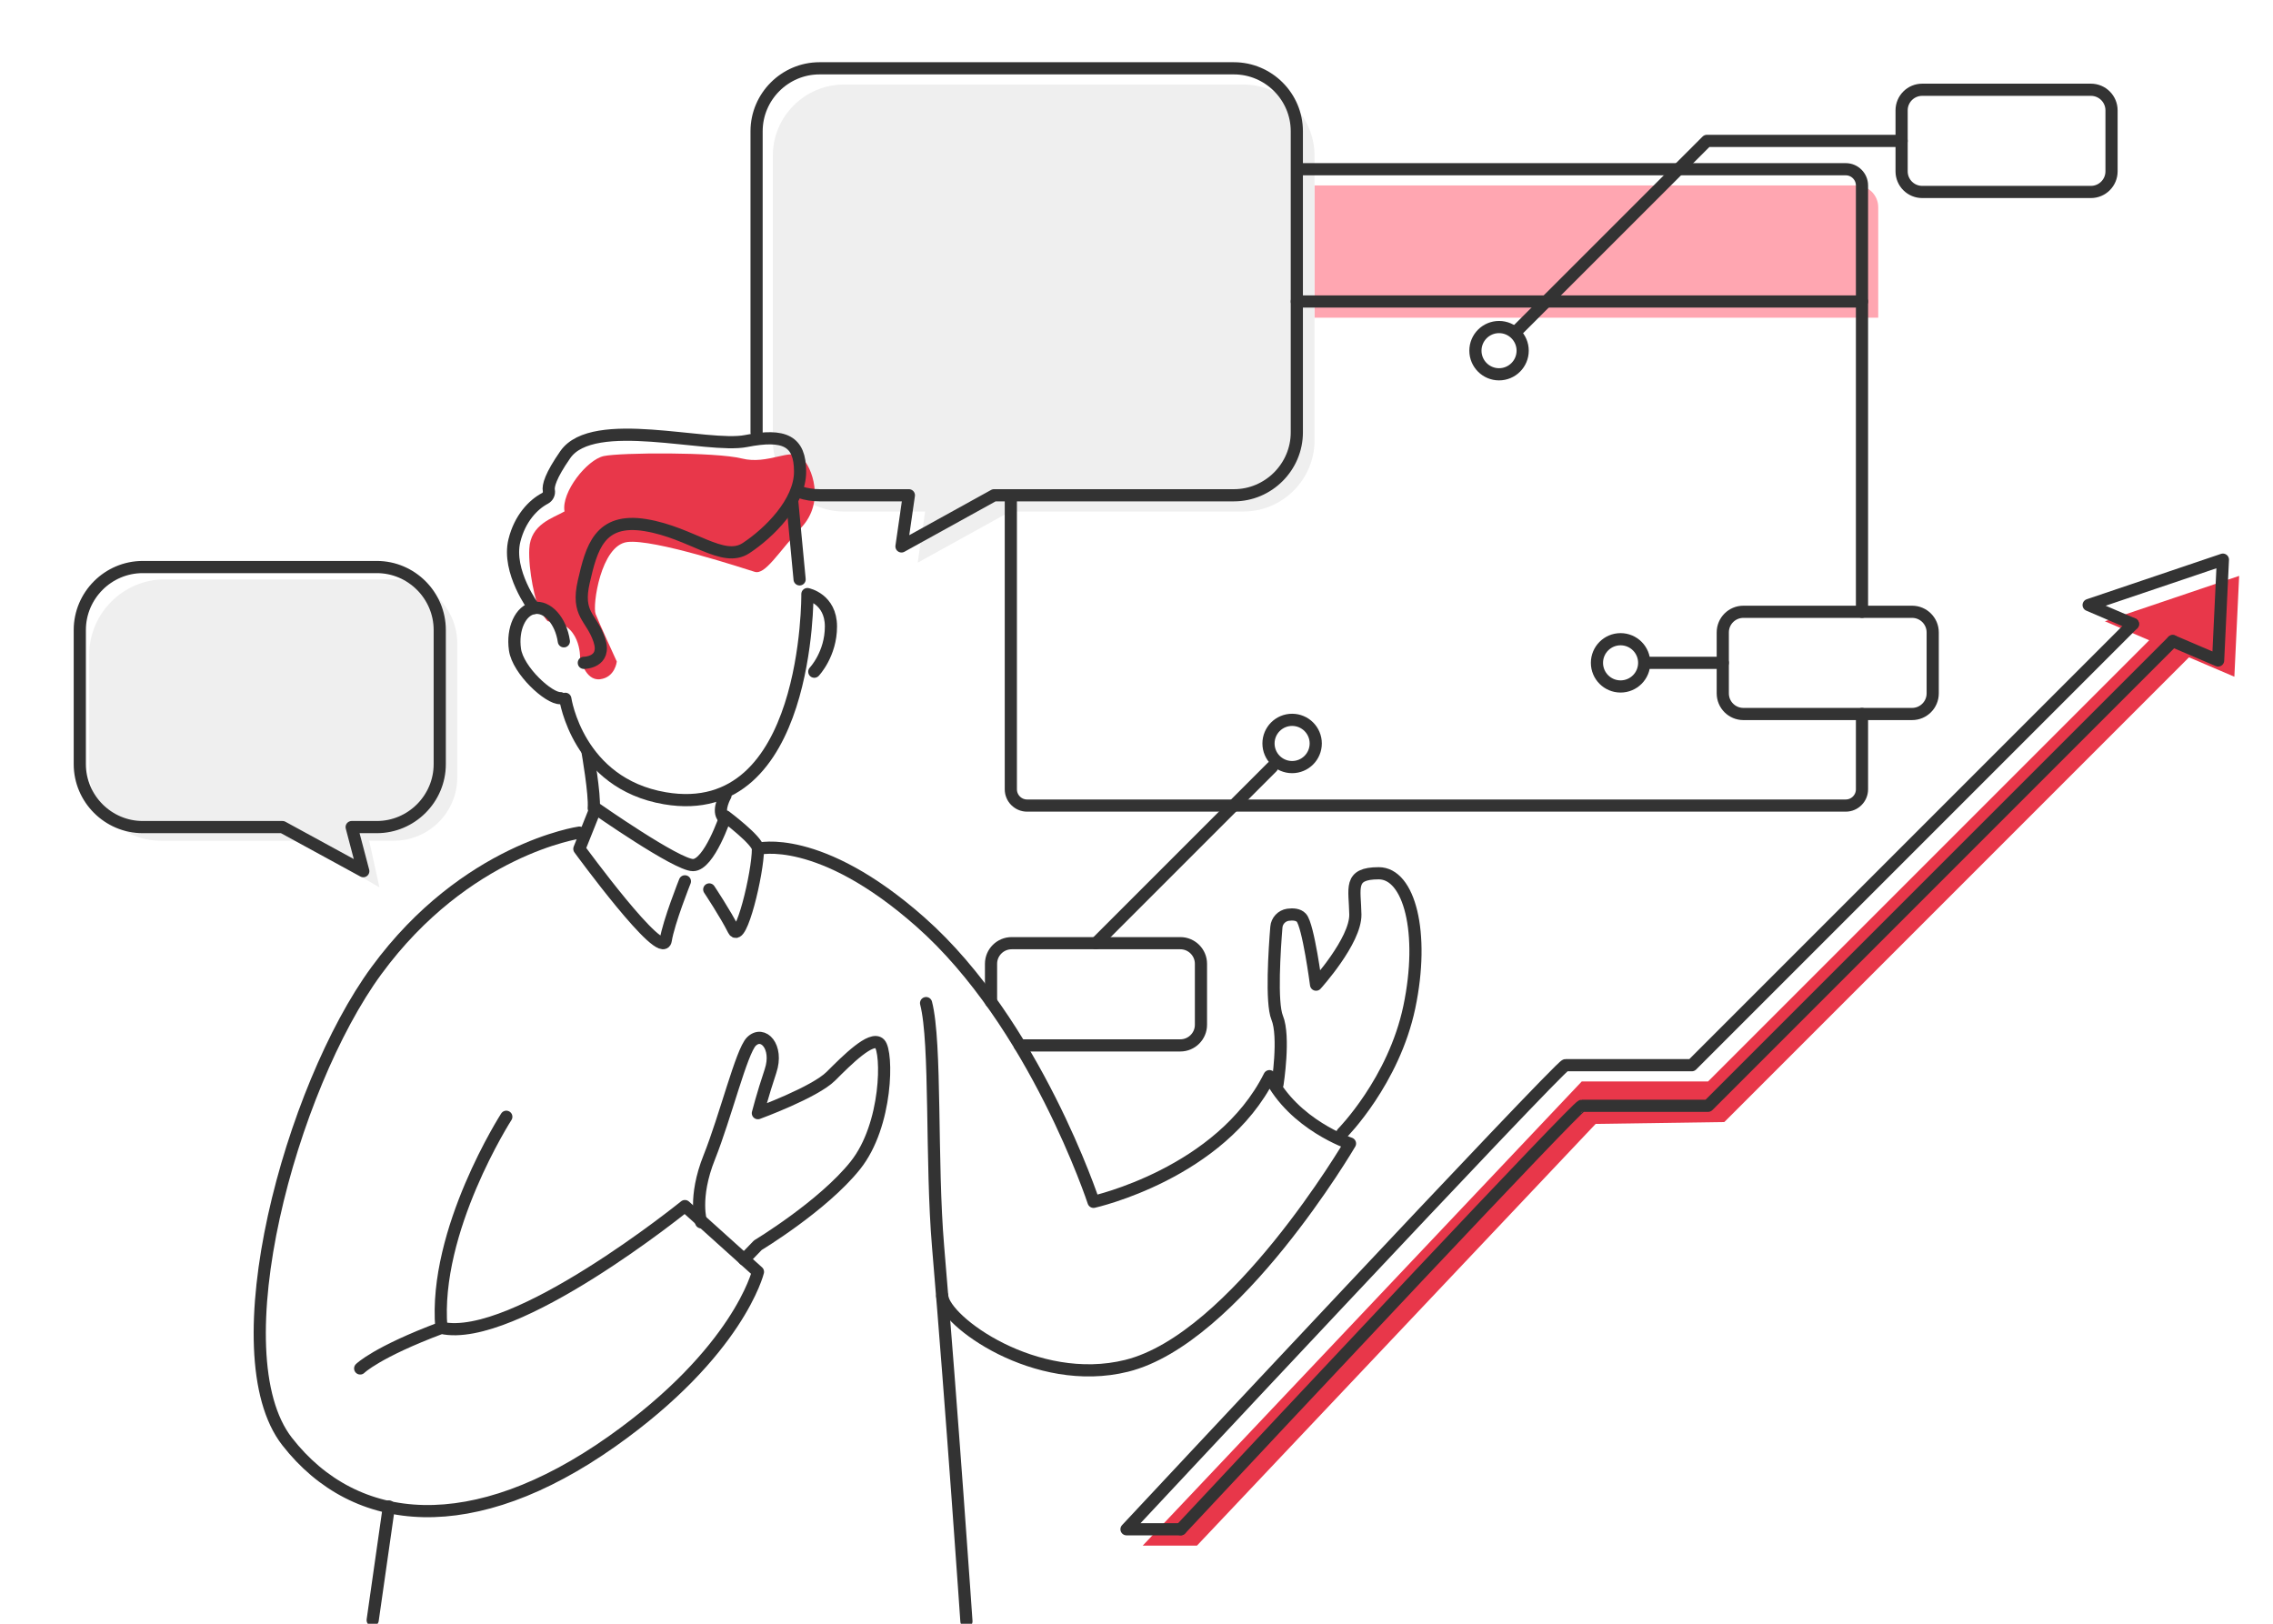 <svg width="280" height="200" viewBox="0 0 280 200" fill="none" xmlns="http://www.w3.org/2000/svg">
<g clip-path="url(#clip0_1548_38279)">
<path d="M161.92 22.844H228.69C230.17 22.844 231.37 24.044 231.37 25.524V39.134H161.92V22.844Z" fill="#FFA6B1"/>
<path d="M140.77 190.374L194.85 133.204H210.41L264.75 78.864L259.29 76.524L275.83 70.934L275.24 83.354L269.65 80.964L212.41 138.204L196.56 138.434L147.45 190.374H140.77Z" fill="#E8374A"/>
<path d="M48.52 103.553H45.48L46.74 109.303L36.85 103.553H19.8C14.95 103.553 10.99 99.593 10.99 94.743V80.663C10.99 75.543 15.18 71.363 20.29 71.363H48.41C52.78 71.363 56.33 74.903 56.33 79.283V95.743C56.33 100.053 52.83 103.553 48.52 103.553Z" fill="#EFEFEF"/>
<path d="M153.17 63.004H124.45L113.05 69.304L113.96 63.004H103.95C99.14 63.004 95.2 59.064 95.2 54.254V19.164C95.2 14.354 99.14 10.414 103.95 10.414H153.18C157.99 10.414 161.93 14.354 161.93 19.164V54.254C161.93 59.064 157.99 63.004 153.18 63.004H153.17Z" fill="#EFEFEF"/>
<path d="M67.52 76.524C67.34 76.524 66.61 75.324 66.52 75.174C65.95 74.234 65.07 70.224 65.2 67.604C65.34 64.544 68.13 63.814 69.54 62.994C69.12 60.634 72.31 56.614 74.38 56.174C76.45 55.734 88.15 55.664 91.38 56.474C94.61 57.284 97.42 55.114 98.74 56.334C100.06 57.554 101.63 61.834 98.74 64.944C95.85 68.054 94.27 70.834 92.97 70.434C91.67 70.034 80.53 66.354 77.27 66.764C74.01 67.174 72.96 74.584 73.37 75.634C73.78 76.684 75.98 81.484 75.98 81.484C75.98 81.484 75.78 83.434 73.92 83.664C72.06 83.894 71.46 81.014 71.46 81.014C71.46 81.014 71.58 76.584 67.52 76.534V76.524Z" fill="#E8374A"/>
<path d="M46.42 101.874H43.32L44.75 107.304L34.8 101.874H17.58C13.32 101.874 9.83 98.384 9.83 94.124V77.594C9.83 73.334 13.32 69.844 17.58 69.844H46.42C50.68 69.844 54.17 73.334 54.17 77.594V94.124C54.17 98.384 50.68 101.874 46.42 101.874Z" stroke="#333333" stroke-width="1.5" stroke-linecap="round" stroke-linejoin="round"/>
<path d="M93.2 53.254V16.164C93.2 11.904 96.69 8.414 100.95 8.414H152C156.26 8.414 159.75 11.904 159.75 16.164V53.254C159.75 57.514 156.26 61.004 152 61.004H122.45L111.05 67.304L111.96 61.004H100.95C100.11 61.004 99.31 60.874 98.55 60.624" stroke="#333333" stroke-width="1.5" stroke-linecap="round" stroke-linejoin="round"/>
<path d="M122.08 123.394V118.714C122.08 117.314 123.22 116.174 124.62 116.174H145.4C146.8 116.174 147.94 117.314 147.94 118.714V126.224C147.94 127.624 146.8 128.764 145.4 128.764H125.62" stroke="#333333" stroke-width="1.5" stroke-linecap="round" stroke-linejoin="round"/>
<path d="M257.57 11.055H236.79C235.387 11.055 234.25 12.192 234.25 13.595V21.105C234.25 22.508 235.387 23.645 236.79 23.645H257.57C258.973 23.645 260.11 22.508 260.11 21.105V13.595C260.11 12.192 258.973 11.055 257.57 11.055Z" stroke="#333333" stroke-width="1.5" stroke-linecap="round" stroke-linejoin="round"/>
<path d="M235.541 75.356H214.761C213.358 75.356 212.221 76.493 212.221 77.895V85.406C212.221 86.808 213.358 87.945 214.761 87.945H235.541C236.943 87.945 238.081 86.808 238.081 85.406V77.895C238.081 76.493 236.943 75.356 235.541 75.356Z" stroke="#333333" stroke-width="1.5" stroke-linecap="round" stroke-linejoin="round"/>
<path d="M234.25 17.355H210.26L186.63 40.975" stroke="#333333" stroke-width="1.5" stroke-linecap="round" stroke-linejoin="round"/>
<path d="M212.22 81.644H203.26" stroke="#333333" stroke-width="1.5" stroke-linecap="round" stroke-linejoin="round"/>
<path d="M135.01 116.174L156.7 94.484" stroke="#333333" stroke-width="1.5" stroke-linecap="round" stroke-linejoin="round"/>
<path d="M184.66 46.103C186.267 46.103 187.57 44.8 187.57 43.193C187.57 41.586 186.267 40.283 184.66 40.283C183.053 40.283 181.75 41.586 181.75 43.193C181.75 44.8 183.053 46.103 184.66 46.103Z" stroke="#333333" stroke-width="1.5" stroke-linecap="round" stroke-linejoin="round"/>
<path d="M159.17 94.484C160.777 94.484 162.08 93.181 162.08 91.574C162.08 89.967 160.777 88.664 159.17 88.664C157.563 88.664 156.26 89.967 156.26 91.574C156.26 93.181 157.563 94.484 159.17 94.484Z" stroke="#333333" stroke-width="1.5" stroke-linecap="round" stroke-linejoin="round"/>
<path d="M199.631 84.554C201.238 84.554 202.541 83.251 202.541 81.644C202.541 80.037 201.238 78.734 199.631 78.734C198.024 78.734 196.721 80.037 196.721 81.644C196.721 83.251 198.024 84.554 199.631 84.554Z" stroke="#333333" stroke-width="1.5" stroke-linecap="round" stroke-linejoin="round"/>
<path d="M159.75 37.133H229.37" stroke="#333333" stroke-width="1.5" stroke-linecap="round" stroke-linejoin="round"/>
<path d="M229.37 87.944V97.224C229.37 98.324 228.47 99.224 227.37 99.224H126.52C125.42 99.224 124.52 98.324 124.52 97.224V61.004" stroke="#333333" stroke-width="1.5" stroke-linecap="round" stroke-linejoin="round"/>
<path d="M159.92 20.844H227.37C228.47 20.844 229.37 21.744 229.37 22.844V75.354" stroke="#333333" stroke-width="1.5" stroke-linecap="round" stroke-linejoin="round"/>
<path d="M69.64 86.074C69.64 86.074 71.16 96.494 81.91 98.324C99.76 101.364 99.46 73.174 99.46 73.174C99.46 73.174 102.36 73.744 102.36 77.164C102.36 80.584 100.31 82.734 100.31 82.734" stroke="#333333" stroke-width="1.5" stroke-linecap="round" stroke-linejoin="round"/>
<path d="M69.459 78.993C69.089 76.444 67.439 74.614 65.779 74.894C64.119 75.174 63.069 77.474 63.439 80.023C63.809 82.573 67.599 86.064 69.029 85.993" stroke="#333333" stroke-width="1.5" stroke-linecap="round" stroke-linejoin="round"/>
<path d="M71.919 81.644C71.919 81.644 74.769 81.644 73.819 78.814C72.869 75.984 70.969 75.734 71.919 71.624C72.869 67.514 73.819 63.744 79.529 64.684C85.239 65.624 89.039 69.394 91.899 67.514C94.759 65.634 98.559 61.864 98.559 58.094C98.559 54.324 96.659 53.384 91.899 54.324C87.139 55.264 73.069 51.064 69.639 55.994C67.809 58.624 67.499 59.854 67.609 60.424C67.679 60.814 67.489 61.194 67.139 61.384C65.689 62.144 64.039 63.854 63.369 66.574C62.419 70.394 65.789 74.894 65.789 74.894" stroke="#333333" stroke-width="1.5" stroke-linecap="round" stroke-linejoin="round"/>
<path d="M97.6 61.863L98.5 71.363" stroke="#333333" stroke-width="1.5" stroke-linecap="round" stroke-linejoin="round"/>
<path d="M72.369 92.555C72.369 92.555 73.299 97.885 73.139 99.545" stroke="#333333" stroke-width="1.5" stroke-linecap="round" stroke-linejoin="round"/>
<path d="M89.369 97.984C89.369 97.984 88.419 99.634 88.989 100.554" stroke="#333333" stroke-width="1.5" stroke-linecap="round" stroke-linejoin="round"/>
<path d="M87.369 109.555C87.369 109.555 89.369 112.555 90.369 114.555C91.249 116.305 93.369 107.555 93.369 104.555C93.369 103.555 89.369 100.555 89.369 100.555C89.369 100.555 87.369 106.555 85.369 106.555C83.369 106.555 73.369 99.555 73.369 99.555L71.369 104.555C71.369 104.555 81.579 118.545 82.009 115.825C82.369 113.555 84.369 108.555 84.369 108.555" stroke="#333333" stroke-width="1.5" stroke-linecap="round" stroke-linejoin="round"/>
<path d="M71.369 102.555C71.369 102.555 57.369 104.555 46.369 119.555C35.789 133.985 26.909 166.705 35.369 177.555C43.829 188.405 58.369 189.555 75.369 177.555C90.979 166.535 93.369 156.655 93.369 156.655L84.369 148.555C84.369 148.555 63.369 165.555 54.369 163.555C46.369 166.555 44.369 168.555 44.369 168.555" stroke="#333333" stroke-width="1.5" stroke-linecap="round" stroke-linejoin="round"/>
<path d="M62.37 137.555C62.37 137.555 53.37 151.555 54.37 163.555" stroke="#333333" stroke-width="1.5" stroke-linecap="round" stroke-linejoin="round"/>
<path d="M86.369 150.553C86.369 150.553 85.369 147.553 87.369 142.553C89.369 137.553 91.339 129.513 92.559 128.293C93.979 126.883 95.919 128.913 94.919 131.913C93.919 134.913 93.359 137.113 93.359 137.113C93.359 137.113 100.359 134.553 102.359 132.553C104.359 130.553 107.359 127.553 108.359 128.553C109.359 129.553 109.359 138.553 105.359 143.553C101.359 148.553 93.359 153.373 93.359 153.373L91.659 155.133" stroke="#333333" stroke-width="1.5" stroke-linecap="round" stroke-linejoin="round"/>
<path d="M93.369 104.552C93.369 104.552 100.909 102.552 113.369 113.552C127.479 126.012 134.709 148.032 134.709 148.032C134.709 148.032 150.379 144.552 156.379 132.552C159.379 138.552 166.299 140.852 166.299 140.852C166.299 140.852 152.189 164.912 138.779 168.232C127.589 171.002 116.319 162.732 116.069 159.642" stroke="#333333" stroke-width="1.5" stroke-linecap="round" stroke-linejoin="round"/>
<path d="M114.079 123.555C115.349 128.445 114.669 143.085 115.559 153.555C117.259 173.585 119.049 199.695 119.049 199.695" stroke="#333333" stroke-width="1.5" stroke-linecap="round" stroke-linejoin="round"/>
<path d="M47.909 185.555L45.909 199.555" stroke="#333333" stroke-width="1.5" stroke-linecap="round" stroke-linejoin="round"/>
<path d="M157.37 133.552C157.37 133.552 158.29 127.683 157.33 125.353C156.57 123.513 157.01 116.902 157.23 114.202C157.29 113.422 157.89 112.783 158.66 112.673C159.26 112.593 159.92 112.622 160.31 113.042C161.16 113.962 162.12 121.283 162.12 121.283C162.12 121.283 167.01 115.892 166.96 112.642C166.91 109.392 166.07 107.562 169.84 107.562C173.61 107.562 175.53 114.883 173.61 124.033C171.69 133.183 165.36 139.562 165.36 139.562" stroke="#333333" stroke-width="1.5" stroke-linecap="round" stroke-linejoin="round"/>
<path d="M262.75 76.863L208.41 131.203H192.85C192.17 131.203 138.77 188.363 138.77 188.363H145.44" stroke="#333333" stroke-width="1.5" stroke-linecap="round" stroke-linejoin="round"/>
<path d="M267.649 78.963L210.409 136.203H194.849C194.299 136.203 158.479 174.433 145.449 188.363" stroke="#333333" stroke-width="1.5" stroke-linecap="round" stroke-linejoin="round"/>
<path d="M267.649 78.964L273.239 81.354L273.829 68.934L257.289 74.524L262.749 76.864" stroke="#333333" stroke-width="1.5" stroke-linecap="round" stroke-linejoin="round"/>
</g>
<defs>
<clipPath id="clip0_1548_38279">
<rect width="280" height="200" fill="white"/>
</clipPath>
</defs>
</svg>
